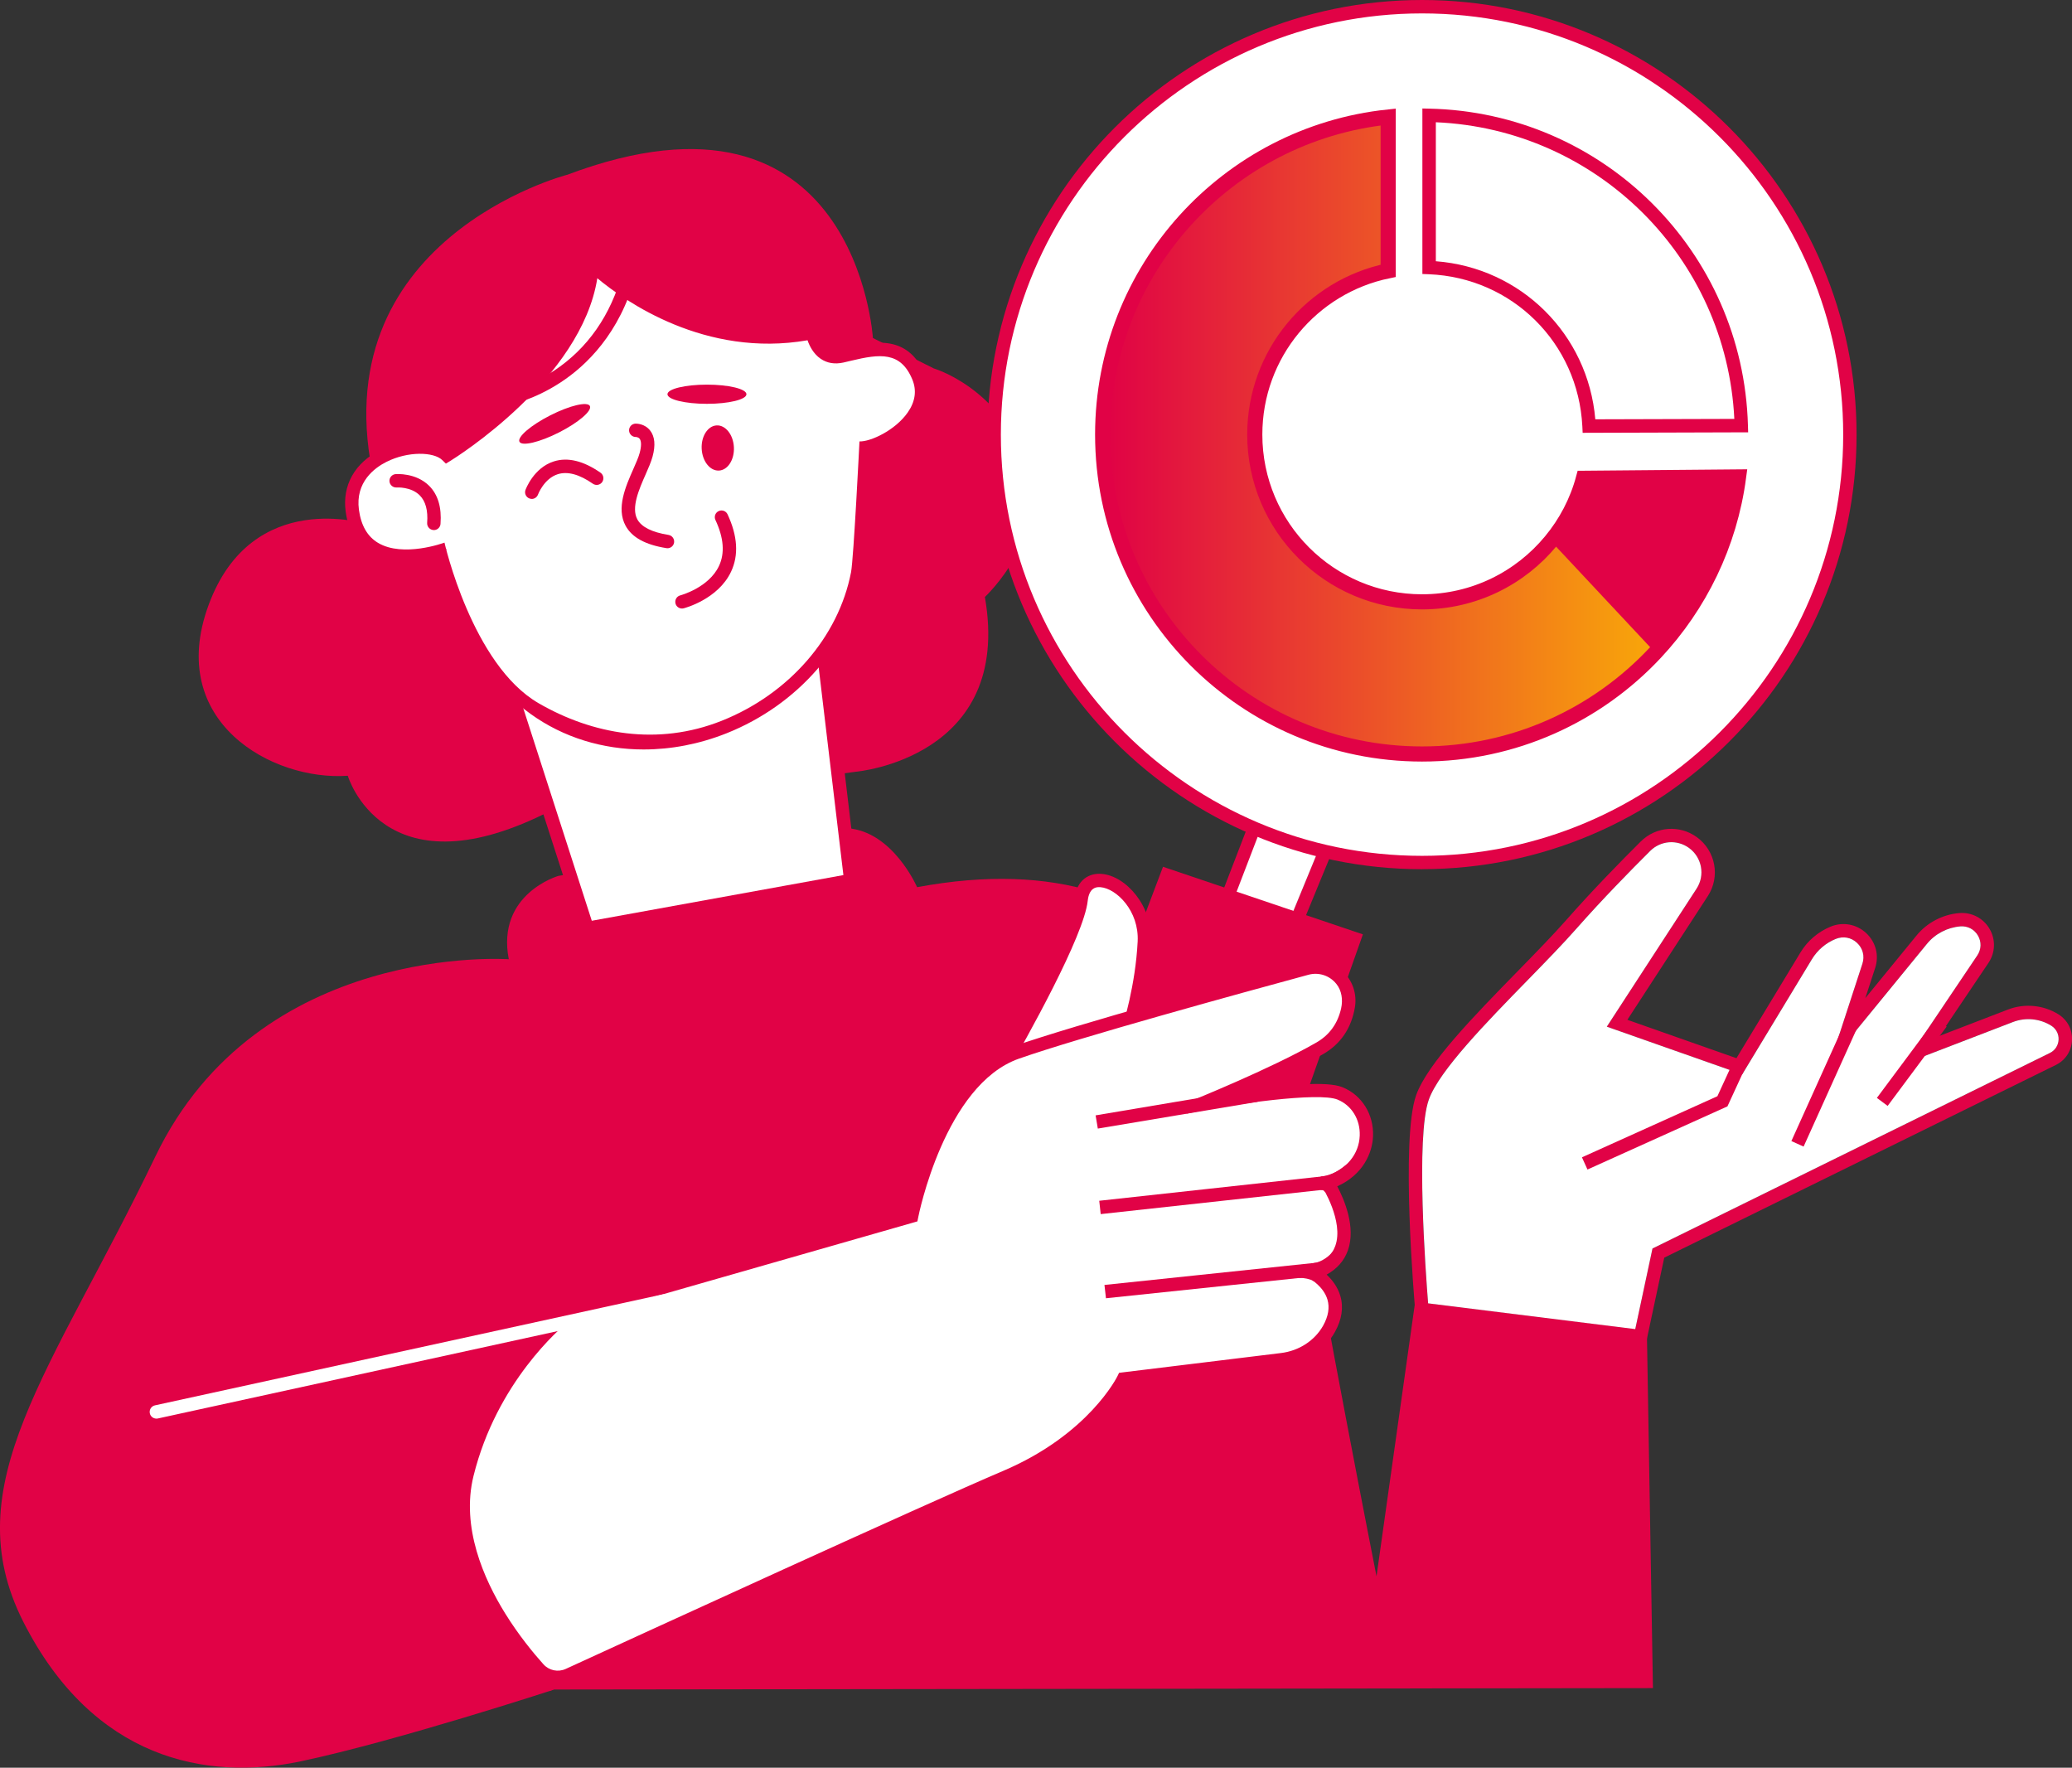 <svg xmlns="http://www.w3.org/2000/svg" xmlns:xlink="http://www.w3.org/1999/xlink" id="b" data-name="Capa 2" width="412.41" height="351.81" viewBox="0 0 412.41 351.81"><rect x="0" y="0" width="412.41" height="351.81" fill="#333333" stroke="none"/><defs><linearGradient id="d" data-name="Digitaliza" x1="219.48" y1="86.67" x2="346.05" y2="86.67" gradientUnits="userSpaceOnUse"><stop offset="0" stop-color="#e00146"></stop><stop offset="1" stop-color="#fcc000"></stop></linearGradient></defs><g id="c" data-name="sv"><g><g><g><path d="m256.61,190.27l-16.09-5.46,9.91-25.74,17.08,4.71-10.9,26.49Zm-12.6-7.1l11.09,3.76,8.8-21.39-11.85-3.27-8.04,20.89Z" fill="#e10246"></path><polygon points="252.01 162.16 263.89 165.61 255.08 187.03 243.92 183.22 252.01 162.16" fill="#fff"></polygon></g><path d="m111.14,174.32s-12.39,3.57-9.87,16.59c0,0-49.78-3.57-70.36,39.28-20.58,42.85-40.12,65.32-26.25,92.62,13.86,27.3,36.33,31.71,55.24,27.72,18.9-3.99,50.41-14.28,50.41-14.28l218.69-.28-1.21-71.21-46.12-5.66-7.69,54.62s-10.92-55.43-14.97-80.51-20.23-67.16-76.47-56.64c0,0-4.79-11.06-13.81-11.73l-57.58,9.48Z" fill="#e10246"></path><path d="m231.49,172.51l39.78,13.45-34.02,96.28c-3.99,11.29-16.24,17.35-27.63,13.68h0c-12.03-3.88-18.37-17.04-13.9-28.87l35.76-94.53Z" fill="#e10246"></path><g><path d="m196.86,216.93s17.4-29.35,18.31-37.79c.91-8.44,13.12-2.08,12.6,8.31s-3.77,19.48-3.77,19.48l-27.14,10Z" fill="#fff"></path><path d="m193.8,219.48l1.92-3.23c.17-.29,17.26-29.19,18.13-37.25.43-4.03,3.07-5.28,5.4-5.08,4.85.38,10.22,6.41,9.86,13.6-.52,10.46-3.71,19.48-3.84,19.86l-.21.59-31.25,11.51Zm24.92-42.92c-.71,0-1.95.27-2.22,2.72-.76,7.02-12.04,27.18-16.61,35.11l23.06-8.5c.7-2.15,3.06-9.93,3.49-18.51.31-6.12-4.25-10.56-7.4-10.81-.08,0-.19-.01-.32-.01Z" fill="#e10246"></path></g><g><path d="m112.59,261.73l68.83-19.71s5.2-27.08,20.94-32.59c11.94-4.18,43.25-12.79,57.69-16.71,4.69-1.27,9.12,2.75,8.3,7.53-.53,3.11-2.07,6.3-5.69,8.39-9.29,5.35-25.32,11.78-25.32,11.78,0,0,23.89-5.04,29.36-2.82,7.16,2.91,7.61,14.49-2.46,17.8,0,0,8.97,14.01-2.83,17.95,0,0,7.17,3.85,3.11,11.12-1.92,3.44-5.47,5.65-9.38,6.13l-31.51,3.85s-5.67,11.97-23.46,19.52c-17.79,7.56-90.35,40.92-90.35,40.92,0,0-21.96-20.83-16.86-41.48,5.1-20.64,19.64-31.69,19.64-31.69Z" fill="#fff"></path><path d="m109.55,336.49l-.65-.62c-.92-.87-22.46-21.61-17.23-42.76,5.16-20.86,19.52-31.97,20.13-32.43l.2-.15.24-.07,68.05-19.49c.45-2.04,1.82-7.61,4.48-13.7,4.49-10.25,10.26-16.67,17.16-19.09,12.12-4.24,44.45-13.12,57.78-16.74,2.64-.72,5.43-.05,7.46,1.79,2.03,1.84,2.96,4.55,2.51,7.25-.71,4.17-2.84,7.31-6.34,9.32-4.17,2.4-9.72,5.03-14.57,7.21,7.08-1.08,15.28-1.91,18.44-.63,3.84,1.56,6.23,5.37,6.08,9.71-.12,3.47-2.08,7.75-7.12,10.01,1.35,2.56,3.76,8.11,2.12,12.74-.73,2.07-2.16,3.69-4.24,4.84,1.03.95,2.18,2.37,2.73,4.24.67,2.29.3,4.72-1.1,7.21-2.08,3.72-5.96,6.26-10.38,6.8l-30.82,3.77c-1.5,2.7-7.94,12.78-23.79,19.51-17.57,7.46-89.59,40.57-90.31,40.9l-.82.38Zm3.67-73.55c-1.69,1.37-14.35,12.14-18.97,30.8-2.52,10.19,2.05,20.53,6.32,27.4,2.67,4.3,5.57,7.83,7.59,10.08,1.12,1.25,2.91,1.63,4.44.93,14.47-6.64,71.63-32.85,87.04-39.4,17.06-7.25,22.72-18.75,22.78-18.87l.32-.66.73-.09,31.51-3.85c3.58-.44,6.71-2.48,8.38-5.46,1.03-1.85,1.32-3.59.86-5.16-.77-2.63-3.41-4.11-3.44-4.13l-2.73-1.46,2.94-.98c2.53-.84,4.1-2.2,4.79-4.14,1.73-4.87-2.61-11.75-2.65-11.82l-.92-1.45,1.63-.54c4.13-1.35,6.67-4.4,6.8-8.15.11-3.21-1.62-6.01-4.42-7.15-3.74-1.52-20.62.81-30.06,2.8l.71-2.46c.16-.06,16.05-6.46,25.15-11.7,2.6-1.5,4.25-3.79,4.92-6.81.37-1.69.13-3.52-.97-4.87-1.36-1.68-3.52-2.35-5.54-1.8-13.31,3.61-45.57,12.47-57.6,16.69-14.83,5.19-20.02,31.32-20.07,31.59l-.16.8-.79.23-68.57,19.64Z" fill="#e10246"></path></g><path d="m327.57,267.47l-45.81-5.7-.09-1.07c-.12-1.39-2.94-34.02.21-42.77,2.26-6.27,11.42-15.66,20.29-24.73,3.61-3.69,7.01-7.18,9.61-10.13,5.15-5.86,10.89-11.71,14.79-15.59,3.03-3.01,7.73-3.37,11.18-.86h0c3.73,2.71,4.69,7.86,2.17,11.72l-16.01,24.62,21.71,7.64,12.76-21.07c1.39-2.3,3.54-4.12,6.03-5.13,2.43-.98,5.12-.47,7.04,1.31,1.91,1.79,2.6,4.44,1.78,6.93l-1.96,6.01,10.19-12.46c2.1-2.57,5.21-4.2,8.53-4.47,2.46-.19,4.77,1.01,6.01,3.14,1.25,2.13,1.16,4.73-.22,6.78l-9.79,14.54,13.7-5.27c3.29-1.26,7.03-.9,10.02.96,1.8,1.13,2.81,3.06,2.7,5.19-.11,2.12-1.31,3.95-3.22,4.89l-77.94,38.35-3.67,17.17Zm-43.34-8.08l41.24,5.13,3.43-16.04,79.1-38.92c1.02-.5,1.67-1.49,1.73-2.63.06-1.14-.49-2.18-1.45-2.79-2.28-1.43-5.14-1.7-7.65-.73l-21.59,8.3,14.51-21.56c.81-1.21.86-2.69.13-3.95-.74-1.26-2.05-1.94-3.5-1.83-2.59.21-5.03,1.48-6.67,3.5l-19.21,23.49,6.38-19.56c.49-1.51.09-3.07-1.07-4.15-1.16-1.09-2.74-1.38-4.22-.79-1.96.79-3.65,2.22-4.75,4.03l-13.88,22.93-26.95-9.49,17.86-27.46c1.74-2.67,1.08-6.23-1.5-8.11h0c-2.39-1.73-5.64-1.48-7.73.6-3.87,3.85-9.56,9.65-14.67,15.45-2.64,3-6.07,6.52-9.7,10.24-8.26,8.46-17.62,18.05-19.68,23.77-2.65,7.35-.61,34.77-.15,40.56Z" fill="#e10246"></path><polygon points="218.51 224.61 218.07 221.98 246.64 217.17 250.34 219.28 218.51 224.61" fill="#e10246"></polygon><rect x="218.8" y="236.44" width="46.51" height="2.67" transform="translate(-24.41 27.72) rotate(-6.24)" fill="#e10246"></rect><polygon points="220.13 258.38 219.83 255.73 263.18 251.18 263.48 253.83 220.13 258.38" fill="#e10246"></polygon><path d="m31.12,282.33c-.62,0-1.17-.43-1.3-1.06-.15-.72.31-1.43,1.04-1.58l100.95-22.06c.73-.15,1.43.31,1.58,1.04.15.72-.31,1.43-1.04,1.58l-100.95,22.06c-.09.02-.18.03-.27.03Z" fill="#fff"></path><path d="m112.83,34.8s-49.5,12.84-38.26,61.27l-1.34,8.29s-23.06-7.51-31.72,16.07c-8.55,23.27,12.72,35.03,27.71,33.96,0,0,6.96,23.54,39.33,7.49l61.8-8.29s31.3-2.68,25.68-34.78c0,0,13.38-12.31,8.03-27.02-5.35-14.72-18.19-18.46-18.19-18.46l-12.13-6.06s-3.28-54.2-60.91-32.46Z" fill="#e10246"></path><g><polygon points="98.54 127.91 116.88 184.77 169.34 175.25 162.81 120.34 98.54 127.91" fill="#fff"></polygon><path d="m115.97,186.29l-19.2-59.52,67.2-7.91,6.84,57.47-54.85,9.96Zm-15.66-57.25l17.48,54.21,50.08-9.09-6.23-52.33-61.33,7.22Z" fill="#e10246"></path></g><g><path d="m117.85,52.64s18.5,18.66,43.84,13.53c0,0,.93,5.75,5.91,4.66s11.97-3.73,15.24,4.2-7.62,14.3-11.82,14.15c1.95.07.12,22.7-.32,24.96-5.34,27.55-40.94,43.64-64.29,26.89-6.8-4.88-11.68-12.03-14.59-19.82-.28-.74-3.85-11.62-2.9-11.98,0,0-16.94,6.37-18.81-7.62-1.55-11.58,14.61-15.08,18.81-11.04,0,0,27.67-17.02,28.92-37.94Z" fill="#fff"></path><path d="m128.13,149.16c-8.16,0-15.99-2.38-22.49-7.05-6.65-4.77-11.86-11.84-15.06-20.44-.15-.39-1.13-3.36-1.94-6.23-.54-1.9-.89-3.32-1.07-4.38-3.03.83-9.18,1.96-13.7-.74-2.83-1.69-4.53-4.56-5.07-8.52-.7-5.21,1.81-9.68,6.9-12.25,4.61-2.33,10.26-2.53,13.3-.59,1.98-1.3,7.49-5.1,13.03-10.49,6.27-6.1,13.87-15.54,14.49-25.9l.18-2.97,2.1,2.11c.16.16,14.2,14.01,34.11,14.02,2.74,0,5.58-.26,8.52-.86l1.36-.28.22,1.37s.4,2.25,1.85,3.23c.66.45,1.47.56,2.46.34.49-.11.99-.23,1.51-.35,4.72-1.14,11.87-2.85,15.24,5.35,1.25,3.03.83,6.16-1.19,9.07-2.34,3.36-6.64,5.94-9.92,6.69.27,1.63.42,4.83.09,11.43-.28,5.7-.82,11.53-1.04,12.68-2.68,13.8-13.18,25.88-27.4,31.54-5.43,2.16-11.03,3.22-16.48,3.22Zm-20.94-9.21c10.77,6.22,23.72,8.56,36.43,3.51,13.39-5.32,23.27-16.65,25.77-29.57.52-2.67,1.68-26.04,1.68-26.04h0c2.16.08,7.11-2.18,9.61-5.77,1.5-2.16,1.81-4.36.92-6.53-2.33-5.65-6.5-5.12-12.15-3.77-.54.13-1.06.25-1.57.37-1.73.38-3.25.13-4.54-.75-1.45-.99-2.22-2.56-2.61-3.68-20.38,3.55-36.41-7.82-41.84-12.35-3.19,20.1-28.16,35.68-29.26,36.36l-.88.54-.74-.72c-1.68-1.62-6.79-1.8-11.11.38-2.36,1.19-6.2,4.02-5.46,9.52.42,3.11,1.69,5.33,3.79,6.58,4.99,2.99,13.15,0,13.24-.04,0,0,5.48,24.31,18.73,31.96Z" fill="#e10246"></path></g><ellipse cx="140.71" cy="78.46" rx="7.86" ry="1.91" fill="#e10246"></ellipse><ellipse cx="110.4" cy="84.35" rx="7.86" ry="1.91" transform="translate(-26.22 59.11) rotate(-26.91)" fill="#e10246"></ellipse><path d="m132.85,109.11c-.07,0-.14,0-.21-.02-4.2-.67-6.85-2.13-8.12-4.45-1.9-3.49,0-7.82,1.54-11.3.53-1.2,1.03-2.33,1.26-3.19.36-1.33.36-2.36-.01-2.83-.26-.33-.72-.35-.73-.35h0c-.72.02-1.35-.56-1.37-1.29-.02-.74.56-1.35,1.29-1.37.18,0,1.81-.02,2.9,1.37.94,1.19,1.1,2.93.49,5.18-.29,1.06-.82,2.28-1.39,3.57-1.3,2.94-2.91,6.61-1.64,8.94.83,1.52,2.91,2.56,6.2,3.09.73.12,1.22.8,1.11,1.53-.11.66-.67,1.12-1.32,1.12Z" fill="#e10246"></path><path d="m105.85,99.29c-.15,0-.31-.03-.46-.08-.69-.25-1.05-1.01-.8-1.7.07-.18,1.64-4.41,5.64-5.68,2.77-.88,5.9-.12,9.3,2.25.6.42.75,1.25.33,1.86-.42.6-1.25.75-1.86.33-2.68-1.87-5.02-2.5-6.96-1.9-2.75.86-3.95,4.02-3.96,4.06-.2.54-.71.87-1.25.87Z" fill="#e10246"></path><ellipse cx="142.87" cy="89.15" rx="3.21" ry="4.5" transform="translate(-4.3 7.3) rotate(-2.88)" fill="#e10246"></ellipse><path d="m135.74,121.11c-.59,0-1.14-.4-1.29-1-.18-.71.24-1.44.96-1.62.08-.02,5.67-1.53,7.7-5.86,1.19-2.53.95-5.6-.71-9.14-.31-.67-.03-1.46.64-1.77.67-.31,1.46-.03,1.77.64,2.01,4.3,2.25,8.14.7,11.42-2.58,5.47-9.16,7.22-9.44,7.29-.11.03-.22.04-.33.04Z" fill="#e10246"></path><path d="m100.42,80.54c-.4-.17-.72-.53-.8-1-.13-.72.35-1.42,1.08-1.55.06-.01,4.5-.85,9.54-4.19,6.74-4.46,11.33-11.05,13.65-19.58.19-.71.93-1.13,1.64-.94.7.19,1.13.93.94,1.64-3.12,11.48-9.8,17.85-14.86,21.17-5.5,3.61-10.23,4.49-10.43,4.52-.26.05-.52.01-.75-.08Z" fill="#e10246"></path><path d="m86.35,105.49s-.07,0-.1,0c-.73-.06-1.28-.7-1.23-1.43.19-2.47-.31-4.31-1.48-5.48-1.75-1.75-4.55-1.56-4.58-1.56-.73.05-1.38-.49-1.44-1.22-.06-.73.48-1.37,1.21-1.44.16-.01,4.02-.31,6.67,2.31,1.77,1.75,2.53,4.31,2.28,7.6-.05.7-.64,1.23-1.33,1.23Z" fill="#e10246"></path><g><circle cx="283.04" cy="86.49" r="85.16" fill="#fff"></circle><path d="m283.04,172.99c-47.69,0-86.49-38.8-86.49-86.49S235.35,0,283.04,0s86.49,38.8,86.49,86.49-38.8,86.49-86.49,86.49Zm0-170.32c-46.22,0-83.83,37.6-83.83,83.83s37.6,83.83,83.83,83.83,83.83-37.6,83.83-83.83S329.26,2.67,283.04,2.67Z" fill="#e10246"></path></g><path d="m315.17,95.19c-1.25,4.65-3.49,8.89-6.48,12.5-6.09,7.38-15.32,12.09-25.65,12.09-18.38,0-33.29-14.9-33.29-33.29,0-16.08,11.4-29.48,26.55-32.59v-30.61c-31.94,3.36-56.83,30.38-56.83,63.2,0,35.11,28.46,63.57,63.57,63.57,18.32,0,34.83-7.75,46.43-20.16,8.81-9.43,14.8-21.54,16.58-34.98l-30.88.27Z" fill="url(#d)" stroke="#e10246" stroke-miterlimit="10" stroke-width="3.01"></path><path d="m346.05,94.92c-1.78,13.44-7.76,25.55-16.58,34.98l-20.78-22.21c2.99-3.61,5.23-7.85,6.48-12.5l30.88-.27Z" fill="#e10246"></path><g><path d="m284.44,22.95v30.3c17.17.69,30.98,14.41,31.84,31.54l30.3-.09c-.93-33.81-28.28-61.02-62.13-61.75Z" fill="#fff"></path><path d="m315.01,86.13l-.06-1.27c-.83-16.59-13.96-29.61-30.56-30.28l-1.28-.05V21.59l1.36.03c34.62.75,62.48,28.44,63.44,63.05l.04,1.37-32.94.1Zm-29.23-34.14c16.95,1.29,30.3,14.52,31.75,31.46l27.67-.08c-1.58-32.09-27.31-57.66-59.41-59.04v27.66Z" fill="#e10246"></path></g></g><path d="m284.24,259.39l41.24,5.13,3.43-16.04,79.1-38.92c1.02-.5,1.67-1.49,1.73-2.63.06-1.14-.49-2.18-1.45-2.79-2.28-1.43-5.14-1.7-7.65-.73l-21.59,8.3,14.51-21.56c.81-1.21.86-2.69.13-3.95-.74-1.26-2.05-1.94-3.5-1.83-2.59.21-5.03,1.48-6.67,3.5l-19.21,23.49,6.38-19.56c.49-1.51.09-3.07-1.07-4.15-1.16-1.09-2.74-1.38-4.22-.79-1.96.79-3.65,2.22-4.75,4.03l-13.88,22.93-26.95-9.49,17.86-27.46c1.74-2.67,1.08-6.23-1.5-8.11h0c-2.39-1.73-5.64-1.48-7.73.6-3.87,3.85-9.56,9.65-14.67,15.45-2.64,3-6.07,6.52-9.7,10.24-8.26,8.46-17.62,18.05-19.68,23.77-2.65,7.35-.61,34.77-.15,40.56Z" fill="#fff"></path><polygon points="315.97 232.76 314.87 230.33 341.83 218.17 345.17 210.91 347.59 212.03 343.83 220.19 315.97 232.76" fill="#e10246"></polygon><rect x="348.83" y="212.46" width="30.34" height="2.67" transform="translate(19.37 457.59) rotate(-65.7)" fill="#e10246"></rect><rect x="370.68" y="210.08" width="19.68" height="2.67" transform="translate(-16.27 390.43) rotate(-53.34)" fill="#e10246"></rect><path d="m262.87,236.83c.51-.06.8.26.91.48s.34-1.05.34-1.05l-1.18-.57-.24.46.17.68Z" fill="#e10246"></path><path d="m262.89,234.15c1.49-.16,3.02-.7,4.79-2.13s-.67,2.13-.67,2.13l-2.1,1.39-2.02-.79v-.6Z" fill="#e10246"></path><path d="m258.63,254.34c.75-.08,2.34.27,2.74.58s-.15-1.51-.19-1.53-2.32-.36-2.32-.36l-.56.79.33.53Z" fill="#e10246"></path><path d="m261.52,251.36c1.67-.17,3.34-1.67,3.62-2.13s.09,1.95.09,1.95l-1.54,1.56h-2.25l.09-1.38Z" fill="#e10246"></path></g></g></svg>